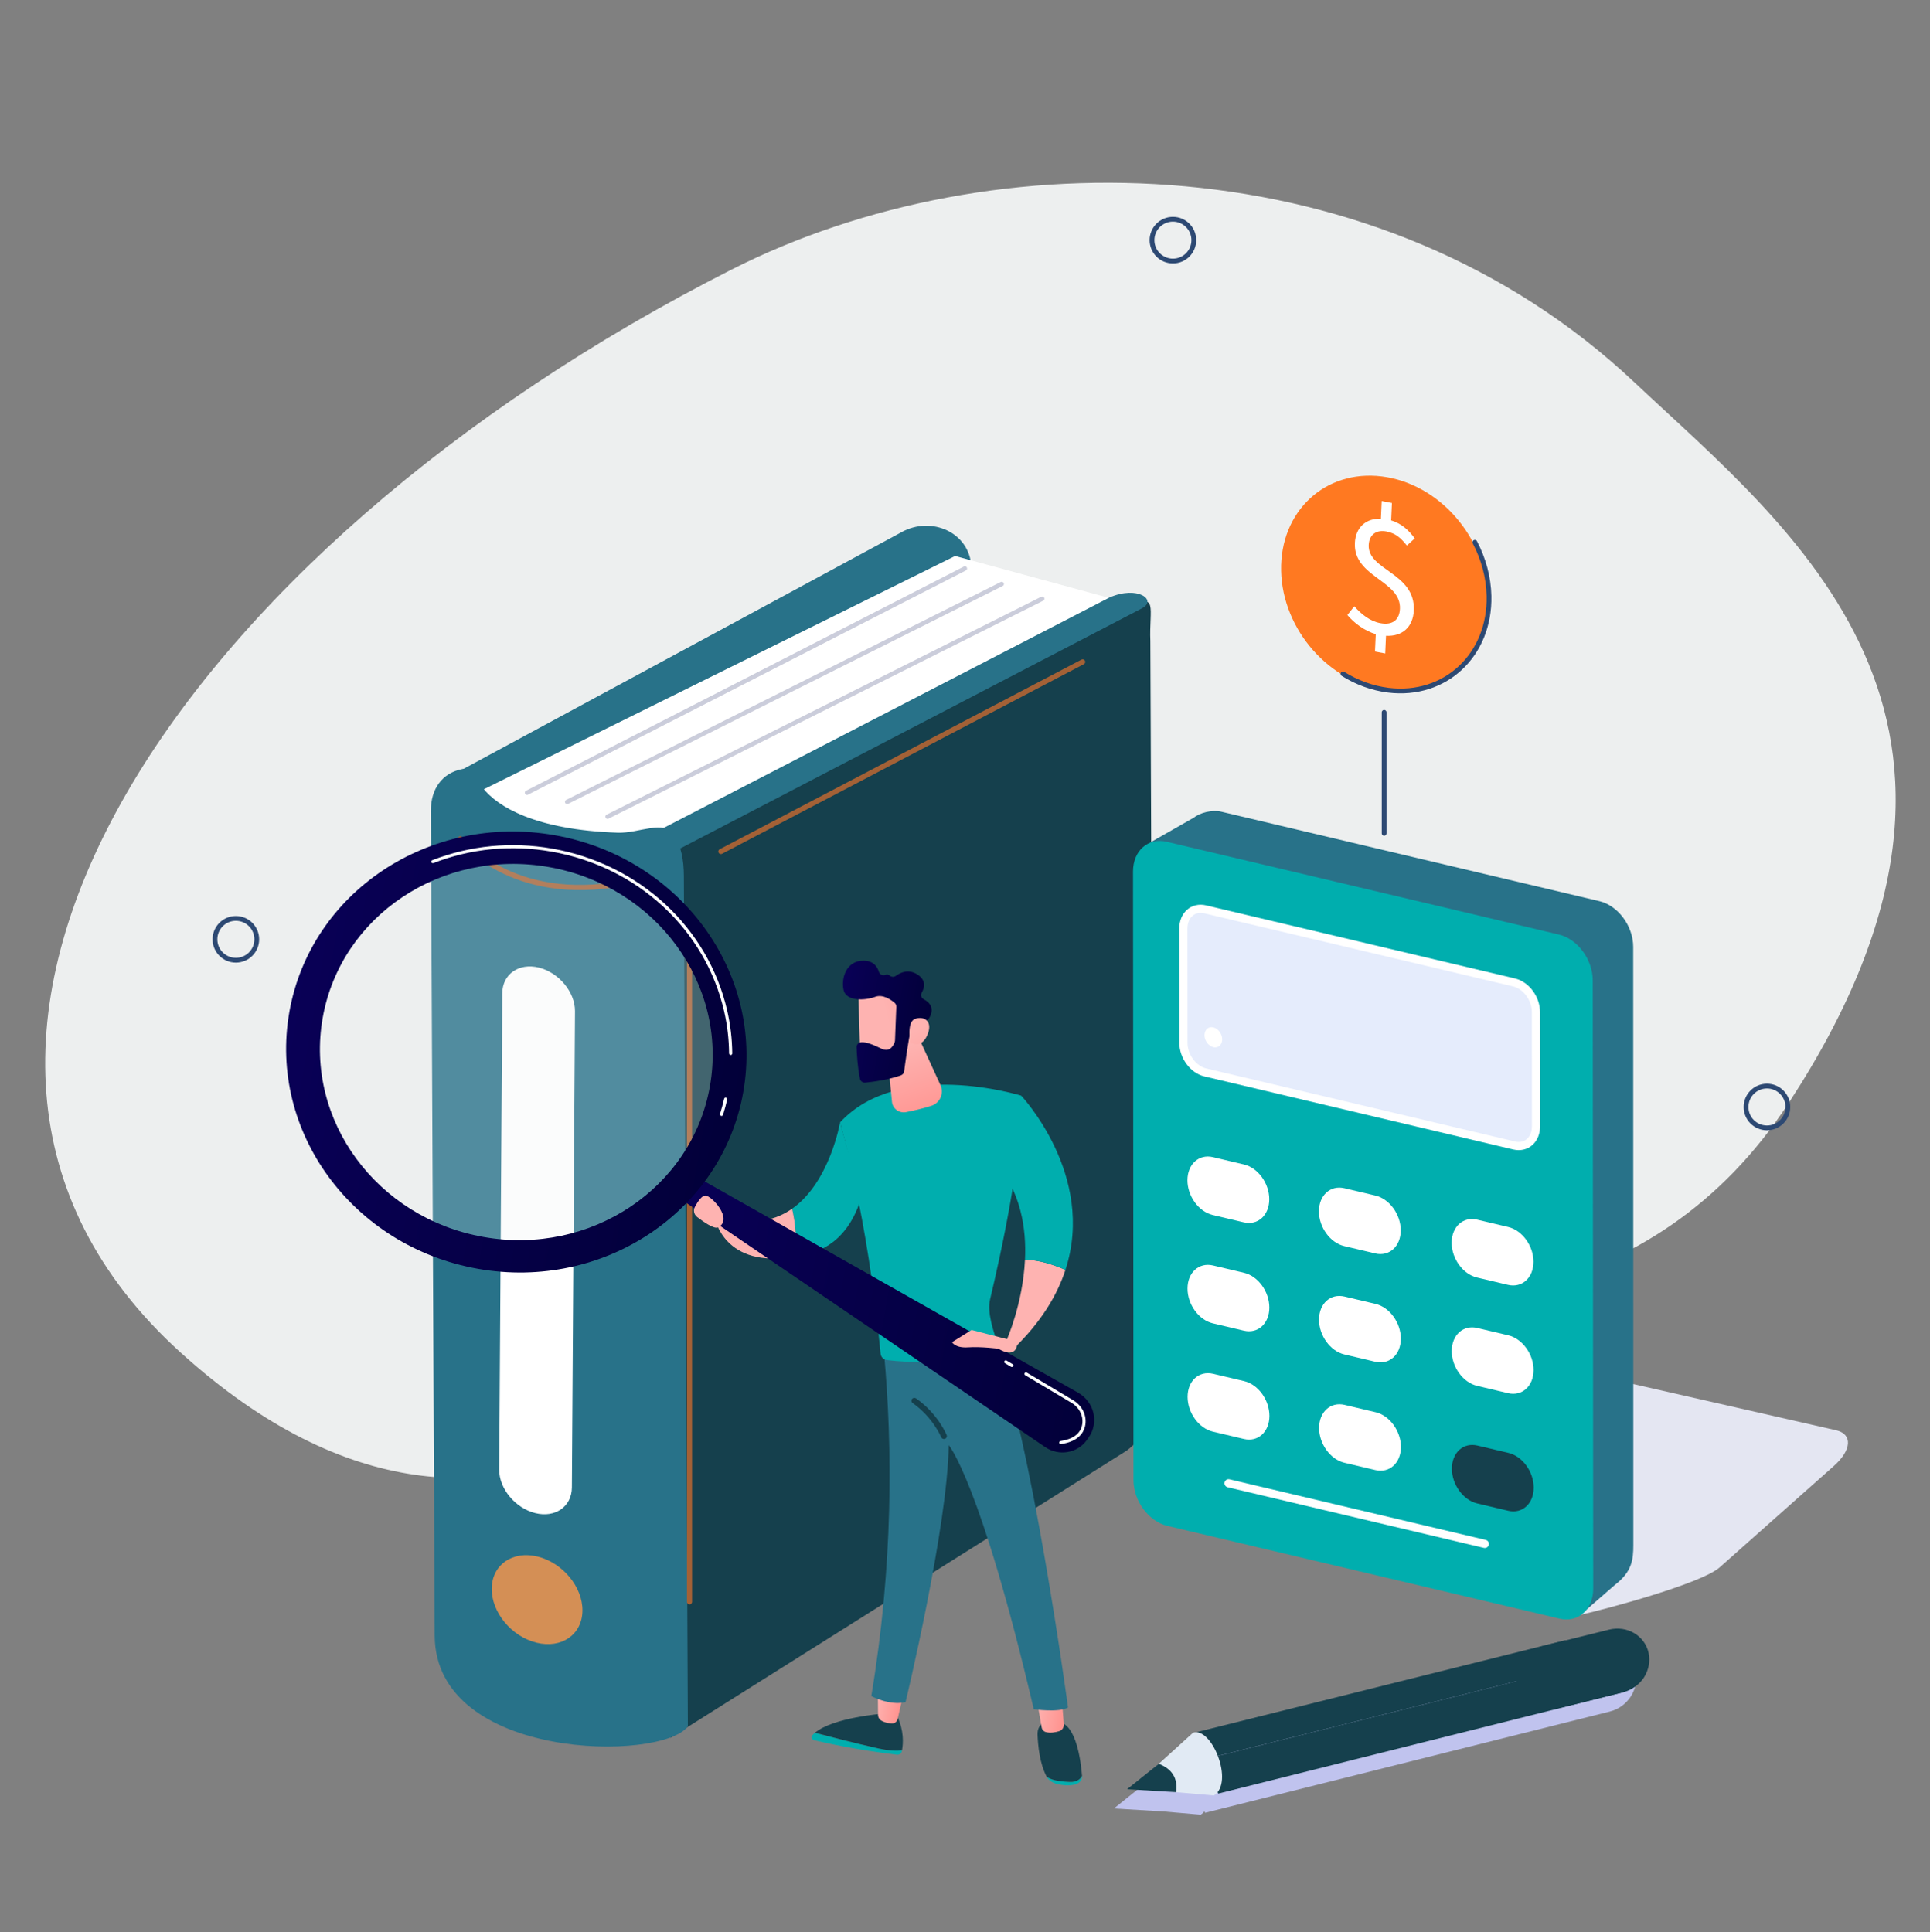 <svg xmlns="http://www.w3.org/2000/svg" xmlns:i="http://ns.adobe.com/AdobeIllustrator/10.0/" xmlns:xlink="http://www.w3.org/1999/xlink" id="image" viewBox="0 0 770 771"><rect x="0" y="0" width="770" height="771" fill="#808080" stroke="none"/><defs><style>      .cls-1 {        fill: url(#linear-gradient-12);      }      .cls-1, .cls-2, .cls-3, .cls-4, .cls-5, .cls-6, .cls-7, .cls-8, .cls-9, .cls-10, .cls-11, .cls-12, .cls-13, .cls-14, .cls-15, .cls-16, .cls-17, .cls-18, .cls-19, .cls-20, .cls-21, .cls-22, .cls-23, .cls-24 {        stroke-width: 0px;      }      .cls-25 {        stroke-width: 1.9px;      }      .cls-25, .cls-26 {        stroke: #2d4973;        stroke-miterlimit: 10;      }      .cls-25, .cls-26, .cls-27, .cls-28, .cls-29 {        fill: none;        stroke-linecap: round;      }      .cls-2 {        fill: url(#linear-gradient);      }      .cls-26 {        fill-rule: evenodd;        stroke-width: 1.91px;      }      .cls-3 {        fill: #e1eaf4;      }      .cls-4 {        fill: url(#linear-gradient-6);      }      .cls-5 {        fill: #e5ecfc;      }      .cls-6 {        fill: url(#linear-gradient-11);      }      .cls-7 {        fill: #287289;      }      .cls-8 {        fill: url(#linear-gradient-5);      }      .cls-9 {        fill: #e4e6f2;      }      .cls-10 {        fill: url(#linear-gradient-2);      }      .cls-27 {        stroke: #cbcddb;        stroke-width: 1.76px;      }      .cls-27, .cls-28, .cls-29 {        stroke-linejoin: round;      }      .cls-11 {        fill: url(#linear-gradient-7);      }      .cls-12 {        fill: url(#linear-gradient-3);      }      .cls-13 {        fill: #d48f55;      }      .cls-14 {        fill: #ff7921;      }      .cls-15 {        fill: url(#linear-gradient-9);      }      .cls-28 {        stroke: #a36136;        stroke-width: 2.05px;      }      .cls-16 {        fill: #c0c3ee;      }      .cls-17, .cls-19 {        fill: #edefef;      }      .cls-18 {        fill: url(#linear-gradient-8);      }      .cls-19 {        opacity: .21;      }      .cls-29 {        stroke: #fff;        stroke-width: 3.26px;      }      .cls-20 {        fill: #fff;      }      .cls-21 {        fill: #15404d;      }      .cls-22 {        fill: url(#linear-gradient-10);      }      .cls-23 {        fill: url(#linear-gradient-4);      }      .cls-24 {        fill: #00aeae;      }    </style><linearGradient id="linear-gradient" x1="-1770.17" y1="668.4" x2="-1759.91" y2="668.4" gradientTransform="translate(-1267.92 -283.35) rotate(-170) scale(1 -1)" gradientUnits="userSpaceOnUse"><stop offset="0" stop-color="#ff928e"></stop><stop offset="1" stop-color="#feb3b1"></stop></linearGradient><linearGradient id="linear-gradient-2" x1="-1835.4" y1="660.07" x2="-1823.14" y2="660.07" xlink:href="#linear-gradient"></linearGradient><linearGradient id="linear-gradient-3" x1="-1609.34" y1="89.89" x2="-1633.86" y2="143.95" xlink:href="#linear-gradient"></linearGradient><linearGradient id="linear-gradient-4" x1="-1198.1" y1="64.9" x2="-1244.33" y2="105.36" xlink:href="#linear-gradient"></linearGradient><linearGradient id="linear-gradient-5" x1="353.71" y1="437.04" x2="338.57" y2="408" gradientTransform="translate(97.12 -42.66) rotate(10)" xlink:href="#linear-gradient"></linearGradient><linearGradient id="linear-gradient-6" x1="-1826.36" y1="514.2" x2="-1646.33" y2="514.2" gradientTransform="translate(-1267.92 -283.35) rotate(-170) scale(1 -1)" gradientUnits="userSpaceOnUse"><stop offset="0" stop-color="#020039"></stop><stop offset="1" stop-color="#090056"></stop></linearGradient><linearGradient id="linear-gradient-7" x1="-1665.55" y1="436.52" x2="-1481.67" y2="436.52" xlink:href="#linear-gradient-6"></linearGradient><linearGradient id="linear-gradient-8" x1="361.03" y1="385.06" x2="331.08" y2="398.44" gradientTransform="translate(97.12 -42.66) rotate(10)" xlink:href="#linear-gradient"></linearGradient><linearGradient id="linear-gradient-9" x1="370.18" y1="412.1" x2="333.83" y2="405.69" gradientTransform="matrix(1,0,0,1,0,0)" xlink:href="#linear-gradient-6"></linearGradient><linearGradient id="linear-gradient-10" x1="-2088.36" y1="1727.76" x2="-2063.53" y2="1702.28" gradientTransform="translate(-1062.06 -1851.09) rotate(-161.79) scale(1 -1)" xlink:href="#linear-gradient"></linearGradient><linearGradient id="linear-gradient-11" x1="-1584.91" y1="93.35" x2="-1609.8" y2="148.22" xlink:href="#linear-gradient"></linearGradient><linearGradient id="linear-gradient-12" x1="-1193.51" y1="77.93" x2="-1239.37" y2="118.06" xlink:href="#linear-gradient"></linearGradient></defs><path class="cls-17" d="M652,152.5c61.91,58.29,161.93,133.91,61.77,287.4-109.02,167.06-358.66,16.5-407.8,82.54,0,0-99.36,139.28-233.98,17.2-134.62-122.08-.97-320.13,220.01-432.14,104.09-52.76,258.43-50.63,360,45Z"></path><g><g><g><path class="cls-7" d="M391,531.64l-189.96,141.53-18-365.34,176.61-95.47c11.89-6.61,27.21.02,27.89,13.83l13.93,282.87c.44,8.98-3.43,17.34-10.48,22.58Z"></path><polygon class="cls-20" points="183.67 319.57 381.05 221.85 446.82 239.76 246.86 348.98 183.67 319.57"></polygon><path class="cls-21" d="M449.44,578.88l-181.97,114.57-14.59-354.81,197.33-96c12-6.61,8.2-.12,8.74,13.24l1.24,300.94c.35,8.69-3.63,16.85-10.75,22.06Z"></path><path class="cls-7" d="M455.52,242.78l-184.87,96.17c-4.31,2.24-11.73,3.48-16.49,2.74h0c-4.76-.73-5.13-3.17-.82-5.41l189.26-97.84c11.4-5.01,19.29,1.13,12.92,4.33Z"></path><path class="cls-7" d="M173.43,652.78l-1.53-329.25c-.04-8.76,4.55-15.12,12.57-16.66,4.67-.89,5.63,4.29,8.22,7.6,5.75,7.33,20.71,16.69,53.78,17.8,8.7.29,18.46-5.43,22.49.95,2.84,4.5,3.84,10.06,3.87,16.19l1.6,339.46c-10.37,14.2-100.62,13.77-101-36.09Z"></path><line class="cls-27" x1="210.27" y1="316.31" x2="384.95" y2="226.85"></line><line class="cls-27" x1="226.28" y1="319.97" x2="399.64" y2="233.03"></line><line class="cls-27" x1="242.4" y1="325.87" x2="415.81" y2="238.91"></line></g><line class="cls-28" x1="275.09" y1="367.54" x2="275.09" y2="639.17"></line><line class="cls-28" x1="287.6" y1="339.78" x2="431.94" y2="264.11"></line><path class="cls-28" d="M183.67,334.71s20.29,26.32,65.21,17.7"></path></g><path class="cls-20" d="M213.57,603.78h0c-7.98-1.97-14.46-9.79-14.41-17.38l1.24-190.09c.05-7.59,6.62-12.18,14.59-10.21h0c7.98,1.97,14.46,9.79,14.41,17.38l-1.24,190.09c-.05,7.59-6.62,12.18-14.59,10.21Z"></path><path class="cls-13" d="M232.38,642.76c-.13,9.49-8.33,15.18-18.33,12.72-10-2.46-18-12.15-17.87-21.64s8.33-15.18,18.33-12.72c10,2.47,18,12.15,17.87,21.64Z"></path></g><g><path class="cls-9" d="M628.64,644.79l-118.77-46.76c-6.67-1.52,8.57-11.46,15.7-17.8l18.88-37.94c7.13-6.34,18.33-10.24,25-8.72l163.06,37.14c6.67,1.52,6.3,7.89-.83,14.22l-45.61,40.51c-7.13,6.34-44.8,16.63-57.43,19.35Z"></path><g><path class="cls-7" d="M638.05,359.58l-150.91-35.71c-3.57-.85-8.51.48-10.92,2.44l-17.46,9.95,9.43,21.45.17,219.55c0,8.33,6.06,16.51,13.52,18.27l142.57,33.74,7.82,13.6,12.09-10.52c6.72-5.18,7.28-9.97,7.28-15.85l-.05-238.65c0-8.33-6.06-16.51-13.52-18.27Z"></path><g><path class="cls-24" d="M622.14,645.87l-156.4-37.01c-7.46-1.76-13.51-9.95-13.52-18.27l-.19-242.81c0-8.33,6.03-13.65,13.49-11.88l156.4,37.01c7.46,1.76,13.51,9.95,13.52,18.27l.19,242.81c0,8.33-6.03,13.65-13.49,11.88Z"></path><path class="cls-5" d="M604.1,457.09l-123.22-29.16c-4.82-1.14-8.73-6.42-8.73-11.8l-.03-45.6c0-5.38,3.9-8.81,8.71-7.67l123.22,29.16c4.82,1.14,8.73,6.42,8.73,11.8l.03,45.6c0,5.38-3.9,8.81-8.71,7.67Z"></path><path class="cls-29" d="M604.1,457.09l-123.22-29.16c-4.82-1.14-8.73-6.42-8.73-11.8l-.03-45.6c0-5.38,3.9-8.81,8.71-7.67l123.22,29.16c4.82,1.14,8.73,6.42,8.73,11.8l.03,45.6c0,5.38-3.9,8.81-8.71,7.67Z"></path><path class="cls-20" d="M496.2,487.75l-12.38-2.93c-5.57-1.32-10.07-7.51-10.07-13.86h0c0-6.41,4.57-10.55,10.19-9.22l12.38,2.93c5.57,1.32,10.07,7.51,10.07,13.86h0c0,6.41-4.57,10.55-10.19,9.22Z"></path><path class="cls-20" d="M548.65,500.16l-12.38-2.93c-5.57-1.32-10.07-7.51-10.07-13.86h0c0-6.41,4.57-10.55,10.19-9.22l12.38,2.93c5.57,1.32,10.07,7.51,10.07,13.86h0c0,6.41-4.57,10.55-10.19,9.22Z"></path><path class="cls-20" d="M601.61,512.69l-12.38-2.93c-5.57-1.32-10.07-7.51-10.07-13.86h0c0-6.41,4.57-10.55,10.19-9.22l12.38,2.93c5.57,1.32,10.07,7.51,10.07,13.86h0c0,6.41-4.57,10.55-10.19,9.22Z"></path><path class="cls-20" d="M496.23,530.97l-12.38-2.93c-5.57-1.32-10.07-7.51-10.07-13.86h0c0-6.41,4.57-10.55,10.19-9.22l12.38,2.93c5.57,1.32,10.07,7.51,10.07,13.86h0c0,6.41-4.57,10.55-10.19,9.22Z"></path><path class="cls-20" d="M548.69,543.38l-12.38-2.93c-5.57-1.32-10.07-7.51-10.07-13.86h0c0-6.41,4.57-10.55,10.19-9.22l12.38,2.93c5.57,1.32,10.07,7.51,10.07,13.85h0c0,6.41-4.57,10.55-10.19,9.22Z"></path><path class="cls-20" d="M601.64,555.91l-12.38-2.93c-5.57-1.32-10.07-7.51-10.07-13.86h0c0-6.41,4.57-10.55,10.19-9.22l12.38,2.93c5.57,1.32,10.07,7.51,10.07,13.86h0c0,6.41-4.57,10.55-10.19,9.22Z"></path><path class="cls-20" d="M496.26,574.19l-12.38-2.93c-5.57-1.32-10.07-7.51-10.07-13.86h0c0-6.41,4.57-10.55,10.19-9.22l12.38,2.93c5.57,1.32,10.07,7.51,10.07,13.86h0c0,6.41-4.57,10.55-10.19,9.22Z"></path><path class="cls-20" d="M548.72,586.6l-12.38-2.93c-5.57-1.32-10.07-7.51-10.07-13.86h0c0-6.41,4.57-10.55,10.19-9.22l12.38,2.93c5.57,1.32,10.07,7.51,10.07,13.86h0c0,6.41-4.57,10.55-10.19,9.22Z"></path><path class="cls-21" d="M601.7,602.83l-12.38-2.93c-5.57-1.32-10.07-7.51-10.07-13.86h0c0-6.41,4.57-10.55,10.19-9.22l12.38,2.93c5.57,1.32,10.07,7.51,10.07,13.86h0c0,6.41-4.57,10.55-10.19,9.22Z"></path><path class="cls-20" d="M484.09,417.85h0c-1.94-.46-3.54-2.61-3.54-4.78h0c0-2.17,1.59-3.57,3.53-3.11h0c1.94.46,3.54,2.61,3.54,4.78h0c0,2.17-1.59,3.57-3.53,3.11Z"></path><line class="cls-29" x1="490.15" y1="591.87" x2="592.38" y2="616.06"></line></g></g></g><g><path class="cls-14" d="M593.31,237.86c.51,23.57-17.48,40.41-40.18,37.61s-41.51-24.18-42.01-47.75c-.51-23.57,17.48-40.41,40.18-37.61s41.51,24.18,42.01,47.75Z"></path><path class="cls-25" d="M588.41,216.38c3.44,6.56,5.47,13.88,5.64,21.42.51,23.57-17.48,40.41-40.18,37.61-6.45-.8-12.59-3.09-18.08-6.52"></path><path class="cls-20" d="M548.88,253.04c-4.34-1.26-8.59-4.35-11.33-7.63l2.76-3.49c2.81,3.16,6.19,5.93,10.34,6.73,5.03.98,7.68-1.41,7.87-5.74.51-11.34-18.59-12.57-17.98-26.22.28-6.23,4.42-9.94,10.38-9.7l.32-7.07,4.08.79-.31,6.93c4.33,1.33,7.09,4.06,9.42,7.19l-3.15,2.85c-2.41-3.01-4.45-4.89-8.12-5.6-4.15-.8-6.92,1.34-7.1,5.4-.45,10.15,18.66,11.03,17.99,26.08-.3,6.65-4.58,10.48-11.09,10.13l-.32,7.07-4.08-.79.31-6.93Z"></path></g><g><path class="cls-16" d="M652.45,667.22c-1.52-6.91-8.61-11.06-15.82-9.27-.09.02-.17.05-.25.07h0s-13.45,3.34-13.45,3.34c-.49.05-1,.14-1.52.27-.09.02-.17.05-.25.07h0s-4.96,1.23-4.96,1.23c0,0,0,0,.01,0l-144.27,35.97c-.4,0-.79.04-1.18.17l-13.7,12.43h0s-12.65,10.14-12.65,10.14l19.54,1.17h0l15.08,1.31c.59-.36,1.09-.83,1.51-1.36l.25.6,161.1-40.31h0c.09-.03.17-.04.26-.06,7.21-1.79,11.83-8.85,10.3-15.77Z"></path><g><path class="cls-21" d="M641.89,650.27c-.09.02-.17.05-.25.07h0s-25.87,6.42-25.87,6.42c-7.21,1.79-11.83,8.85-10.3,15.77,1.52,6.91,8.61,11.06,15.82,9.27l25.87-6.43h0c.09-.03.17-.04.26-.06,7.21-1.79,11.83-8.85,10.3-15.77-1.52-6.91-8.61-11.06-15.82-9.27Z"></path><path class="cls-21" d="M647.41,675.31l-161.36,40.38-5.74-13.63,157.06-39.3c23.61-5.78,23.9,7.62,10.03,12.55Z"></path><path class="cls-21" d="M480.32,702.06c-.34-6.37-5.58-2.92-3.31-10.79l147.3-36.72c10.38.16,13.58,3.44,13.7,8.05l-157.69,39.46Z"></path><path class="cls-3" d="M476.02,691.38l-24.48,22.21,32.75,2.85c8.23-5.06-.77-27.47-8.27-25.05Z"></path><path class="cls-21" d="M449.67,713.95l12.65-10.14c5.37,2.09,7.67,5.86,6.89,11.31l-19.54-1.17Z"></path></g></g><line class="cls-25" x1="552.21" y1="284.24" x2="552.21" y2="332.53"></line><path class="cls-26" d="M713.29,441.72c0,4.61-3.73,8.34-8.34,8.34-4.61,0-8.34-3.73-8.34-8.34s3.73-8.34,8.34-8.34c4.61,0,8.34,3.73,8.34,8.34Z"></path><path class="cls-26" d="M476.29,95.82c0,4.61-3.73,8.34-8.34,8.34-4.61,0-8.34-3.74-8.34-8.34s3.74-8.34,8.34-8.34c4.61,0,8.34,3.73,8.34,8.34Z"></path><path class="cls-26" d="M102.44,374.82c0,4.61-3.73,8.34-8.34,8.34-4.61,0-8.34-3.74-8.34-8.34s3.73-8.34,8.34-8.34c4.61,0,8.34,3.73,8.34,8.34Z"></path><g><g><g><path class="cls-24" d="M325.14,691.42c6.05,1.6,16.57,4.32,24.92,6.16,5.02,1.11,8.01,1.14,9.8.78-.04.18-.07.36-.11.52-.19.85-1.03,1.42-1.93,1.31-16.04-1.94-28.58-4.73-33.03-5.79-.92-.22-1.3-1.3-.69-1.99.31-.34.66-.67,1.04-.99Z"></path><path class="cls-21" d="M350.06,697.58c-8.35-1.84-18.86-4.56-24.92-6.16,7.31-6.15,27.35-7.63,27.35-7.63l5.42.96c2.8,5.88,2.47,10.95,1.95,13.62-1.79.36-4.79.33-9.8-.78Z"></path><path class="cls-2" d="M360.34,676.3l-2.23,9.67c-.24,1.05-1.21,1.79-2.33,1.75-1.11-.04-2.56-.28-4.01-1.05-.89-.47-1.46-1.37-1.46-2.35l-.08-9.81,10.11,1.78Z"></path></g><g><g><path class="cls-24" d="M426.76,711.03c2.73.11,4.17-1.03,4.93-2.38,0,.01,0,.03,0,.04.12,1.59-1.06,3-3.01,3.43-2.36.52-4.79.25-6.64-.16-1.99-.43-3.68-1.56-4.46-3.03v-.02c1.83,1.32,4.62,1.93,9.18,2.11Z"></path><path class="cls-21" d="M418.14,686.43l4.47.79c6.83,1.06,8.64,15.78,9.08,21.44-.76,1.35-2.2,2.49-4.93,2.38-4.55-.18-7.35-.79-9.19-2.11-2.85-5.36-3.45-12.57-3.62-16.75-.19-4.75,4.19-5.74,4.19-5.74Z"></path></g><path class="cls-10" d="M423.63,678.06l.79,10.04c.1,1.23-.7,2.35-1.91,2.71-1.51.45-3.59.83-5.35.3-.83-.25-1.43-.95-1.57-1.77l-1.86-10.74,9.91-.53Z"></path></g><path class="cls-7" d="M426.1,681.35c-3.56,2.12-13.66.7-13.66.7-21.27-90.82-33.94-105.43-33.94-105.43-.4,32.79-17.22,102.59-17.22,102.59-6.42,1.51-13.66-2.41-13.66-2.41,8.72-52.27,8.5-99.23,5.09-136.82,24.53,3.77,38.96-2.07,43.78-4.59,14.74,35.55,29.61,145.96,29.61,145.96Z"></path><path class="cls-24" d="M407.41,437.18c.67,23.27-8.08,63.16-12.4,81.3-1.21,5.1,1.22,12.89,3.35,18.29.33.85-.13,1.77-1.01,2.04-5.44,1.62-23.75,6.38-43.56,3.89-1.32-.17-2.34-1.24-2.46-2.53-5.23-55.49-16.19-92.3-16.19-92.3,23.8-25.73,72.27-10.68,72.27-10.68Z"></path><path class="cls-21" d="M376.39,574.19c.21.04.42.02.63-.06.6-.23.9-.89.66-1.48-.14-.35-3.52-8.53-12.2-14.64-.53-.37-1.26-.26-1.64.25-.38.51-.25,1.23.27,1.6,8.09,5.7,11.35,13.53,11.38,13.61.16.39.5.65.89.71Z"></path><g><path class="cls-12" d="M425.06,506.74c-3.33,10.2-9.73,20.83-20.65,31.4l-2.87-3.24s6.54-14.53,7.39-32.19c5.6-.07,11.81,2.11,16.13,4.02Z"></path><path class="cls-24" d="M397.36,463.97l10.05-26.79s29.99,31.76,17.65,69.55c-4.32-1.91-10.53-4.1-16.13-4.02.61-12.72-1.72-27.05-11.57-38.74Z"></path></g><g><path class="cls-24" d="M335.14,447.87l8.4,30.27c-5.13,16.48-15.72,22.13-26.25,23.15.73-7.79-.17-14.35-1.27-18.97,15.09-10.62,19.12-34.45,19.12-34.45Z"></path><path class="cls-23" d="M316.02,482.32c1.1,4.62,2,11.18,1.27,18.97-28.56,5.39-32.18-15.47-32.18-15.47l5.1.02c10.97,3.12,19.4.99,25.82-3.53Z"></path></g><path class="cls-8" d="M353.49,415.56l2.38,24.15c.27,2.71,2.9,4.61,5.63,4.06,2.95-.59,6.71-1.43,10-2.49,3.51-1.12,5.23-4.97,3.72-8.28l-9.95-21.76-11.76,4.32Z"></path></g><path class="cls-4" d="M275.55,468.27l154.54,87.44c6.48,3.67,8.44,11.91,4.24,17.89l-.69.98c-3.71,5.29-11.16,6.58-16.6,2.88l-147.35-100.27,5.85-8.93Z"></path><ellipse class="cls-19" cx="205.98" cy="419.79" rx="78.95" ry="82.63" transform="translate(-243.2 549.74) rotate(-80)"></ellipse><path class="cls-11" d="M115.44,403.82c-8.43,47.78,25.28,93.67,75.29,102.48,50.01,8.82,97.37-22.77,105.8-70.55,8.43-47.78-25.28-93.66-75.29-102.48s-97.37,22.77-105.8,70.55ZM128.74,406.17c7.19-40.76,47.6-67.71,90.26-60.19,42.66,7.52,71.42,46.67,64.23,87.43-7.19,40.76-47.6,67.71-90.26,60.19s-71.42-46.66-64.23-87.43Z"></path><path class="cls-20" d="M287.67,445.25c-.33-.1-.52-.45-.42-.77.62-1.97,1.17-3.99,1.63-6.01.08-.33.4-.57.75-.46.34.08.55.41.48.74-.47,2.05-1.03,4.11-1.66,6.11-.09.3-.4.47-.71.42-.03,0-.05-.01-.08-.02ZM290.87,420.36c-.04-5.66-.71-11.33-1.99-16.87,0,0,0,0,0,0-7.51-32.63-34.52-57.62-68.8-63.66-15.99-2.82-32.3-1.24-47.15,4.57-.32.13-.69-.03-.82-.34-.13-.31.02-.67.34-.8,15.08-5.9,31.62-7.5,47.85-4.64,34.79,6.13,62.2,31.5,69.82,64.62,1.29,5.62,1.97,11.39,2.02,17.13,0,.34-.28.61-.62.61-.04,0-.08,0-.11-.01-.29-.05-.52-.3-.52-.6Z"></path><g><path class="cls-18" d="M342.5,395.59c-.13.38.74,27.21.74,27.21l15.7-.66,3.06-25.5s-17.34-7.48-19.49-1.04Z"></path><path class="cls-15" d="M357.6,401.66l-.53,13.56c0,.17-.04.34-.09.51-.34,1.01-1.75,4.4-5.24,2.75-3.16-1.5-6.07-2.83-8.29-2.57-1,.11-1.73.95-1.7,1.92.08,2.44.36,7.93,1.35,12.66.2.96,1.13,1.61,2.13,1.51,3.01-.31,9.34-1.13,14.25-2.95.67-.25,1.14-.82,1.23-1.51.44-3.37,1.83-13.6,2.67-16.39.79-2.62,4.44-3.62,6.01-3.94.51-.1.95-.41,1.23-.84.97-1.53,2.58-5.2-2.1-7.64-.98-.51-1.33-1.7-.79-2.63,1.08-1.86,1.93-4.84-1.61-7.19-3.6-2.39-6.87-.88-8.73.49-.75.55-1.79.47-2.49-.15-.4-.36-.96-.55-1.74-.25-1.04.4-2.22-.2-2.54-1.26-.6-2.03-2.15-4.36-6.08-4.4-6.97-.07-9.02,7.1-7.99,11.69,1.03,4.59,8.59,4.25,12.62,2.73,3.06-1.15,6.36,1.2,7.76,2.4.44.38.69.93.66,1.5Z"></path><path class="cls-22" d="M363.15,416.07s-1.45-8.08,1.74-9.43c3.19-1.35,7.25.36,5.35,5.69-2.37,6.63-7.09,3.74-7.09,3.74Z"></path></g><path class="cls-6" d="M403,534.68l-15.36-3.98-7.82,4.86s1.22,2.43,6.43,2.07c5.21-.35,12.1.55,12.1.55,0,0,6.36,4.24,7.44-1.4l-2.79-2.1Z"></path><path class="cls-1" d="M286.46,489.76c-1.53.79-5.77-2.17-8.33-4.14-1.25-.96-1.64-2.65-.91-4.01,1.05-1.97,2.66-4.46,4.11-4.55,2.42-.16,11.43,9.47,5.13,12.71Z"></path><path class="cls-20" d="M423.12,576.23c.07.01.14.01.21,0,6.83-1.03,8.98-4.47,9.58-7.18.88-3.95-1.04-8.11-4.78-10.33l-18.47-11c-.3-.18-.68-.09-.86.2-.18.29-.08.67.21.84l18.47,11c3.28,1.95,4.96,5.58,4.2,9.02-.76,3.4-3.63,5.5-8.56,6.24-.34.05-.58.37-.52.7.04.27.26.46.51.51Z"></path><path class="cls-20" d="M403.55,545.46c.25.04.51-.06.65-.28.18-.29.08-.67-.21-.84l-2.39-1.43c-.3-.18-.68-.09-.86.2-.18.29-.08.67.21.84l2.39,1.43c.07.04.14.07.22.08Z"></path></g></svg>